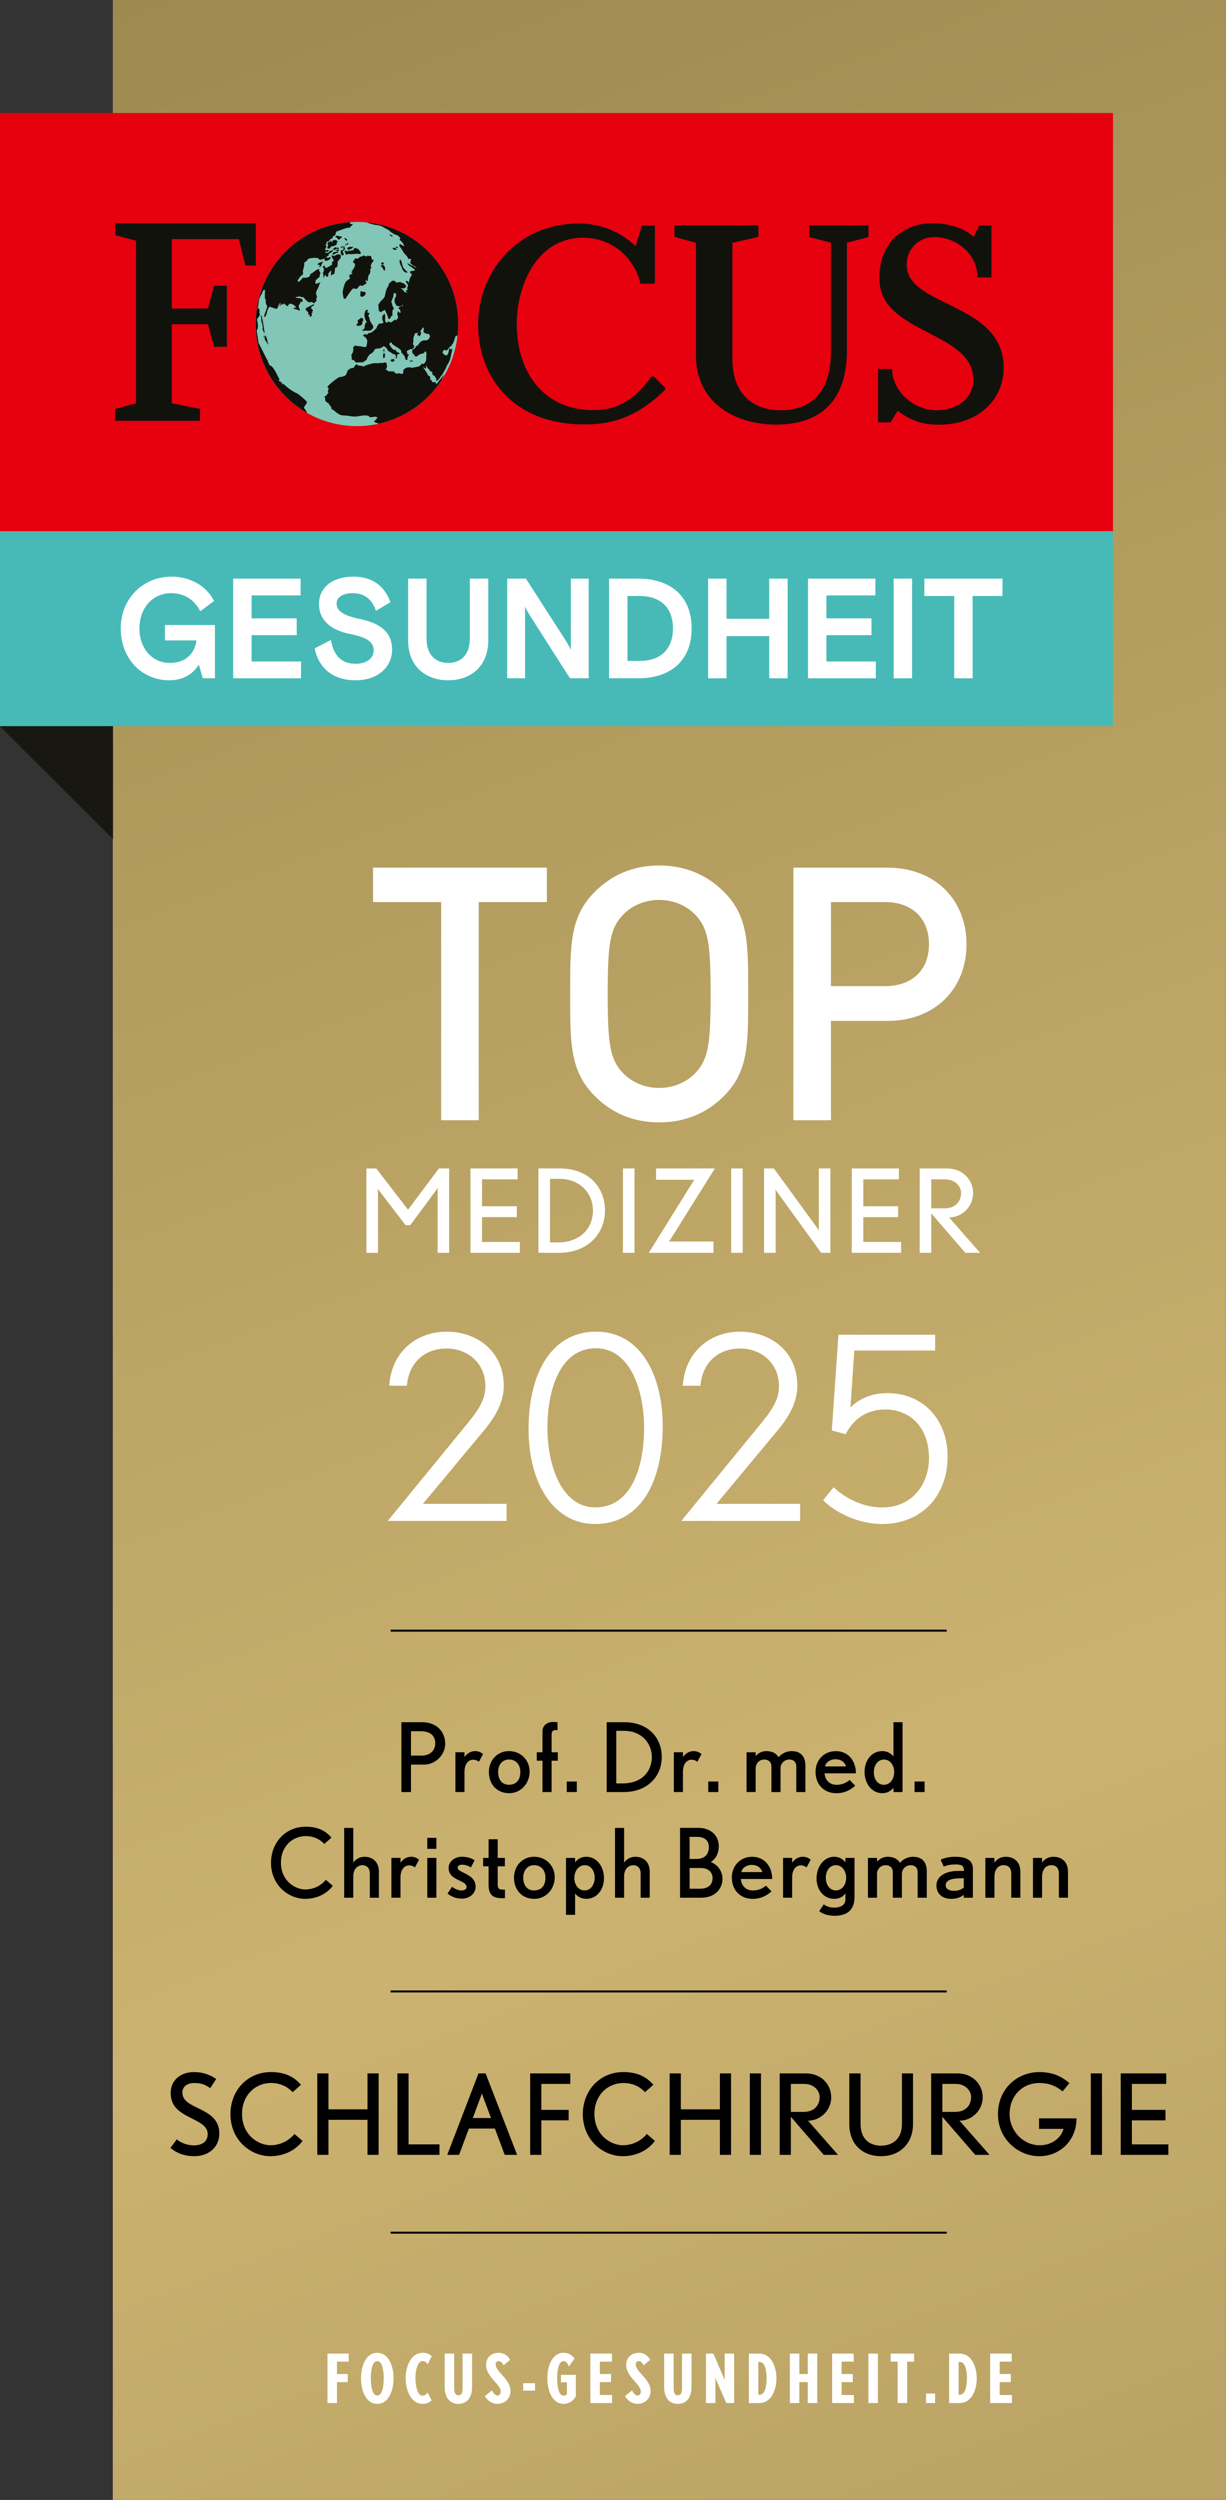 <?xml version="1.0" encoding="UTF-8"?>
<svg id="Ebene_1" xmlns="http://www.w3.org/2000/svg" version="1.1" xmlns:xlink="http://www.w3.org/1999/xlink" viewBox="0 0 615.12 1254.07">
  <rect x="0" y="0" width="615.12" height="1254.07" fill="#333333" stroke="none"/>
  <!-- Generator: Adobe Illustrator 29.3.1, SVG Export Plug-In . SVG Version: 2.1.0 Build 151)  -->
  <defs>
    <style>
      .st0 {
        fill: #81c6b7;
      }

      .st1 {
        stroke: #000;
        stroke-miterlimit: 10;
      }

      .st1, .st2 {
        fill: none;
      }

      .st3 {
        fill: #fff;
      }

      .st4 {
        clip-path: url(#clippath-1);
      }

      .st5 {
        fill: #47bab8;
      }

      .st6 {
        clip-path: url(#clippath-3);
      }

      .st7 {
        fill: #181810;
      }

      .st8 {
        fill: #12120d;
      }

      .st9 {
        fill: url(#Unbenannter_Verlauf);
      }

      .st10 {
        fill: #e7000e;
      }

      .st11 {
        clip-path: url(#clippath-2);
      }

      .st12 {
        clip-path: url(#clippath);
      }
    </style>
    <clipPath id="clippath">
      <rect class="st2" x="56.6" y="-.03" width="558.5" height="1254.1"/>
    </clipPath>
    <linearGradient id="Unbenannter_Verlauf" data-name="Unbenannter Verlauf" x1="0" y1="1814.21" x2="1" y2="1814.21" gradientTransform="translate(-3413112.54 1108952.5) rotate(72) scale(1978.2 -1978.2)" gradientUnits="userSpaceOnUse">
      <stop offset="0" stop-color="#a28c55"/>
      <stop offset="0" stop-color="#9d8a4f"/>
      <stop offset=".52" stop-color="#cbb270"/>
      <stop offset="1" stop-color="#a28c55"/>
      <stop offset="1" stop-color="#9d8a4f"/>
      <stop offset="1" stop-color="#9d8a4f"/>
    </linearGradient>
    <clipPath id="clippath-1">
      <rect class="st2" y="-.03" width="615.1" height="1254.1"/>
    </clipPath>
    <clipPath id="clippath-2">
      <path class="st2" d="M128.27,162.53c0,28.3,22.75,51.24,50.82,51.24s50.82-22.94,50.82-51.24-22.75-51.23-50.82-51.23-50.82,22.94-50.82,51.23"/>
    </clipPath>
    <clipPath id="clippath-3">
      <rect class="st2" y="-.03" width="615.1" height="1254.1"/>
    </clipPath>
  </defs>
  <g class="st12">
    <rect class="st9" x="56.6" y="-.03" width="558.5" height="1254.1"/>
  </g>
  <g class="st4">
    <polyline class="st3" points="240.19 452.51 240.19 561.97 221.35 561.97 221.35 452.51 187.16 452.51 187.16 435.24 274.38 435.24 274.38 452.51"/>
    <path class="st3" d="M363.52,549.51c-8.55,8.72-19.54,13.53-32.79,13.53s-24.07-4.81-32.62-13.53c-12.21-12.46-12.04-26.52-12.04-50.9s-.17-38.45,12.04-50.91c8.55-8.72,19.36-13.53,32.62-13.53s24.25,4.81,32.79,13.53c12.21,12.46,11.86,26.52,11.86,50.91s.35,38.44-11.86,50.9M349.21,459.27c-4.36-4.81-11.16-7.83-18.49-7.83s-14.13,3.02-18.49,7.83c-6.11,6.76-7.33,13.88-7.33,39.34s1.22,32.57,7.33,39.33c4.36,4.81,11.16,7.83,18.49,7.83s14.13-3.02,18.49-7.83c6.11-6.76,7.33-13.88,7.33-39.33s-1.22-32.58-7.33-39.34"/>
    <path class="st3" d="M445.16,512.13h-28.26v49.84h-18.84v-126.73h47.1c24.25,0,39.77,16.38,39.77,38.45s-15.52,38.44-39.77,38.44M444.11,452.51h-27.21v42.18h27.21c13.08,0,21.98-7.65,21.98-21s-8.9-21.18-21.98-21.18"/>
    <polygon class="st7" points="0 364.33 0 364.4 56.69 420.94 56.69 364.25 0 364.33"/>
    <rect class="st5" y="266.46" width="558.42" height="97.79"/>
    <path class="st3" d="M60.58,315.26c0-15.21,11.41-26,25.41-26,9.73,0,17.71,4.86,21.42,12.22l-6.93,5.14c-3.01-5.93-8.26-9.07-14.63-9.07-8.61,0-15.89,6.78-15.89,17.71,0,10.22,6.51,17.29,15.19,17.29s12.53-5.22,13.44-11.29h-15.82v-7.71h25.06v26.71h-6.09l-1.96-6.86c-2.87,4.58-7.63,7.86-14.91,7.86-13.65,0-24.29-10.78-24.29-26"/>
    <polyline class="st3" points="117 290.26 150.82 290.26 150.82 298.69 126.24 298.69 126.24 310.19 148.86 310.19 148.86 318.62 126.24 318.62 126.24 331.83 151.03 331.83 151.03 340.26 117 340.26"/>
    <path class="st3" d="M157.88,325.26l8.12-4.21c1.33,7.43,4.97,11.93,12.39,11.93,5.53,0,9.1-2.72,9.1-6.72,0-4.64-4.2-6.71-12.11-8.28-8.89-1.79-15.33-6.5-15.33-15s7-13.72,17.22-13.72c9.17,0,15.54,4.29,18.62,12.86l-7.28,4.29c-1.89-5.72-5.81-8.86-11.55-8.86-4.34,0-8.19,1.64-8.19,5.21,0,3.86,3.64,6.07,11.83,7.79,10.71,2.28,16.03,6.93,16.03,15.36s-6.86,15.35-18.27,15.35c-12.18,0-18.76-6.85-20.58-16"/>
    <path class="st3" d="M204.78,321.33v-31.07h9.24v30.15c0,7.78,4.2,12.14,10.85,12.14s10.85-4.36,10.85-12.14v-30.15h9.24v31.07c0,12.79-8.61,19.93-20.09,19.93s-20.09-7.14-20.09-19.93"/>
    <path class="st3" d="M254.48,290.26h9.38l20.44,31.79s1.68,2.86,2.1,3.93v-35.72h8.96v50h-9.38l-20.44-32s-1.68-2.85-2.1-3.93v35.93h-8.96"/>
    <path class="st3" d="M305.58,290.26h14.77c15.33,0,26.67,8.22,26.67,25s-11.34,25-26.67,25h-14.77M320.98,331.55c9.94,0,16.66-5.43,16.66-16.29s-6.72-16.28-16.66-16.28h-6.16v32.57h6.16Z"/>
    <polyline class="st3" points="355.28 290.26 364.52 290.26 364.52 310.41 385.94 310.41 385.94 290.26 395.18 290.26 395.18 340.26 385.94 340.26 385.94 319.12 364.52 319.12 364.52 340.26 355.28 340.26"/>
    <polyline class="st3" points="405.4 290.26 439.21 290.26 439.21 298.69 414.64 298.69 414.64 310.19 437.25 310.19 437.25 318.62 414.64 318.62 414.64 331.83 439.42 331.83 439.42 340.26 405.4 340.26"/>
    <rect class="st3" x="448.38" y="290.26" width="9.24" height="50"/>
    <polyline class="st3" points="478.76 298.98 463.78 298.98 463.78 290.26 502.98 290.26 502.98 298.98 488 298.98 488 340.26 478.76 340.26"/>
    <rect class="st10" y="56.69" width="558.42" height="209.76"/>
    <path class="st0" d="M128.25,162.54c0-28.3,22.75-51.23,50.82-51.23s50.82,22.93,50.82,51.23-22.75,51.23-50.82,51.23-50.82-22.93-50.82-51.23"/>
  </g>
  <g class="st11">
    <path class="st8" d="M133.12,171.02c.22-.02.47.24.6.38l.12.51c.37.15.6.73.67,1.1l.1-.45c-.51-1.21-.66-3.42-1.53-4.38-.15.32-.2.84-.03,1.17l-.22-.05c-.1-.34-.22-.78-.45-1.06l-.15.68c.59.24.76,1.51.9,2.1M132.45,166.88l.43.1-.17-.27c.01-.35-.44-3.29-.82-5.42h-.04c-.21-1.2-.39-2.12-.43-2.16.31-.39-.61-.85-.67-1.1.05.5.18,1.04.43,1.47-.14.31-.15,1.19-.03,1.83h.04c.05.24.12.46.22.56.04.43.38,1.08.21,1.49l.28.78-.2.89c.1.12.72,1.68.73,1.83M192.31,179.73l.79-.52.08-1.41-.5-.82-.32.39-.2.9.13,1.46ZM156.09,154.87l.25-1.09h-1.32c-.77.4-1.47.79-1.62.92-.18,1.41,1.04,1.29,1.33,2.2l-.2.9.7-.06c.12.38.17.81.18,1.22.4.03.86-.38,1.07-.69.01-.28,0-.8-.23-1l.58-.57-.12-.5.32-.4c-.12-.39-.55-.8-.94-.93M177.46,125.34l-.53.35-.38-.33-.32.4c-.41.11-.95.08-1.35-.08l-.32.39-.7.07.53-.35c-.41.11-.95.09-1.35-.08-.13.26-.11.69.02.94l.38.33-.1.46.39.31c.42-.06.84-.23,1.23-.41,1.05.54,4.36-.47,5.66.18l.27-.18c.47-1-.74-1.62-1.07-2.37-.73-.18-2.4-1.3-2.37.37M192.88,175.14l-.54.34-.1.44.55.61.09-1.39ZM174.46,125.23c.93.14,2.37-.59,2.84-1.44-.54.14-3.74-.39-2.84,1.44M147.28,154.52l.55.6.7-.05c.54.5,1.32.5,1.98.73,0-.55-.3-1.2-.65-1.6v-.42s-1.59,0-1.59,0c.18.17.32.4.4.6-.33-.16-1.1-.02-1.39.14M157.67,152.88l-.17-.27c-.25.05-1.45.62-2.49,1.16h1.32v-.02c.49-.09,1.05-.45,1.34-.87M199.26,123.71l-.75.29-.22-.05.38.33,1.08.26-.5-.83ZM197.13,181.58l.21-.19h.02l.63-.55-.5-.82-.74.28-.43-.09-.42.84.79.34h.04l.41.19ZM201.3,133.67h.03l.21.47.17.27.11.5.67,1.11.38.32,1.04.48.75-.28-.6-.39-.93-.93-.88-1.15-.12-.4h-.04l-.27-.87-.23-1-.12-.5-.45-1.05-.53.34v.95s.41,1.27.41,1.27l.4.86ZM195.85,117.47l-.32.4.55.6.38.09h0l.04.02.43.1.02-.12h.01l.07-.32-.65-.16-.55-.61ZM197.06,124.37l-.1.44.81.44.86.21.37-.64-.82-.41-1.13-.04ZM206.26,181.39h.13l.87-.22-.6-.38-.48.12-.97.24.98.24h.07ZM191.33,133.67h.04l.53.71.67,1.09.59.38v-.95s.08-.7.08-.7l-.31-.53h-.03l-.3-.53-.86-.21-.75.3.35.44ZM192.47,131.75l-.43-.1-.69.07v.94s1.14.03,1.14.03v-.94ZM173.38,119.41c-.24.03-.57.11-.74.29l.6.39-.06.22c.18.22.53.43.82.43l.15-.67c-.25-.11-.7-.35-.77-.66M183.32,165.81l1.35.09,1.4-.13.59-.57.63-.8-.18-1.22-.88-1.15-.34-.74h-.05l-.26-.56-.35-1.5-.49-.82.73-1.24-1.25-.54.47-1.06-.66-.16-.21-.06-.68,1.02-.3,1.35.13,1.45.4,1.27.54.89h.05l.11.17-.59.57-.52,1.29.02.96-.1.45-1.12.91.39.31,1.18-.18ZM173.84,122.47l-.48.11-.32.39c.5.03,1.56-.21,1.77-.75-.17-.71-.79-.06-.97.25M159.7,131.94c0,.3-.19.66-.42.84l1.3.31-.35.58h.02l-.02.03.12.5c.2-.18.36-.36.5-.53h-.02c.6-.81.71-1.68,1.32-2.56-.79.26-1.65.69-2.46.83M167.72,128.46l-.65-.16c.17-.46-.69-.21-.7.12,0,.08.01.17.03.23h.02c.07.33.29.64.37.98l.38.34c.03.25.11.57.28.77-.3.36-.69.71-1.11.91l.34.56-.15.67c-.49.03-.86.49-1.24.79h.01s-.05.04-.07.06l-.7.07-.38.62-1.3-.31.27-.44h-.02l.1-.18-.65-.14-.51.32h.01l-.27.18c1,.59.94,2.07.27,2.89.08.89.29,1.81.31,2.68.34-.38.53-1.02.57-1.52l.43.1.12.51.81.43c.49-.36.53-1.26.4-1.8.38-.13.93-1,1.22-1.36l.38.33c-.15.67-.4,1.37-.24,2.07.55-.45,1.27-.53,1.81-.98-.09-.95.39-1.92.17-2.79.47-.03.94-.34,1.22-.74h-.03c.07-.11.13-.23.16-.34-.16-.65.24-1.35-.03-1.9.5-.86,1.01-1.27,1.58-1.99.09-.11.04-.46.03-.8h-.02c0-.22,0-.43.06-.58-.7-1.03-2.56-.16-3.28.4M174.15,111.3l-.41-.15c-25.35,2.72-46.55,24.74-46.55,51.24,0,19.09,11.37,36.12,26.71,45.05.03-.1.14-.44.12-.53-.05-.21-.55-.9-.67-1.1l.05-.22c-2-1.32.27-2.23.64-3.87-.76-1.26-4.52-4.03-4.55-4.15-2.09-.9-4.01-2.14-5.76-3.62h-.02c-.53-.45-1.03-.93-1.53-1.42-.18.18-.5.27-.74.29l.15-.67-.38-.32c-.35-.26-.9-.51-1.2-.77-.18-.15-.15-.51.1-.44l.1-.46c-.26-.33-.76-1.34-1.36-2.5h.04c-1.07-2.01-2.47-4.43-3.5-4.32-.23-.28-.43-.69-.45-1.05l-.38-.33c.02-.22,0-.39-.06-.57h0s0-.01,0-.01c-.08-.24-.2-.45-.33-.69-.52-.84-2.34-4.58-3.5-6.86h0c-.48-.94-.84-1.62-.95-1.74l.04.49c-.07-.94-.45-3.31-.71-5.03h-.01c-.12-.79-.21-1.44-.24-1.72.93-1.33.63-3.02.34-4.54h-.03c-.06-.34-.14-.69-.18-1.01.09-.2.78-1.36,1-1.41-.02-.53.52-.77.52-1.3l-.34-.55c.31-.77.03-1.63-.15-2.39-.19.24-.45.12-.7.06.1-.26.19-.57.25-.91h0c.25-1.29.3-2.97.72-4.23.29-.86.69-1.46,1.06-2.08h-.02c.17-.28.32-.57.47-.9.08-.19.1-.46.15-.67l.59-.57c.27-.07.44.43.55.6-.08.38-.14.96-.17,1.56h.02c-.04.95,0,1.98.11,2.57l.22-.12c.08.2.24,2.39.23,2.57.32.28.52.79.61,1.2,0,.02,0,.05-.01.06h0c-.16,1.35-1.2,3.3-1.52,4.77l.33.55c1.3-1.37,1-3.76,2.29-5.12l.48-.12c.8.66,1.91.46,2.71,1.12.4.03.86-.38,1.07-.69.02-.18.05-.35.11-.5.15-.45.4-.84.53-1.27.23-.26.51-.57.83-.72-.34.39-.53,1.02-.6,1.54-.19.09-.36.21-.5.33,0,0,.85-.46,1.02-.47.03-.44.24-.96.52-1.29l-.15.67.38.33c1.44-.93.74-.83,1.78.19l.1-.45.12.5c.23.26.78.63,1.08.26.2-.26-.06-.19-.18-.11.99-1.25.43-.68,1.77-.93.33.17,1.75.81,1.79,1.21.11.04.22.11.32.2h1.6l.02-.75c.4-.34.84-1.14.83-1.69l.87.21.2-.9-.5-.83-3.29-.55c.77-.43,1.77-.5,2.63-.56l.17.28,1.35.09c.92.94,1.57,2.08,2.85,2.57.53-.07,1.08-.09,1.62-.09l.76.66c.56-.41,1.1-.95,1.48-1.53l-.29-.79.42-.84c-.1-.53-.24-1.07-.43-1.58h-.03c-.02-.06-.04-.12-.07-.17.05-1.63,1.63-3.24,1.8-5l.59-.57c-.94-.1-1.64.75-2.63.55-.09-.32-.08-.7-.02-1.06h.01c.05-.28.12-.54.2-.76l1.96-1.66c-.2-.47.14-1.41.4-1.79l-.67-1.1v-.96c-1.6.1-2.83,1.92-4.44,2.49l-.2.9c-.87,1.17-2.39.99-3.65,1.01-.36.5-1.06,1.42-1.73,1.85h-.04c-.17.1-.35.16-.52.18l-.06-.16h0l-.22-.59c.97-.98,1.06-2.01,2.44-2.73l.41-.84-.27-.82c.21-.9.5-1.73.67-2.57h-.02c.13-.61.18-1.23.09-1.91.6-.32,1.17-.78,1.65-1.26l.1-.44c.71-.59,3.8-.98,4.68-.55l.26-.17.6.39-.05.22.82.43c.71-.26,1.45-.5,2.2-.65v.94s.88.21.88.21c.6-.21,1.19-.48,1.77-.76l.36-.62-.11-.5c-.53.17-1.12.3-1.67.31l-.6-.37c.21-.07.46-.17.69-.29h0s0-.01.02-.01c.34-.19.66-.44.86-.73l-.38-.32c.95-.62,1.88-1.18,2.71-1.95-.61-.07-1.31.04-1.88.26l-.63.78c-.45.21-1.6.17-2.05,0l1.02-.47.43.1.8-.51c-.18-.24-.53-.45-.82-.44l-.75.31-.39-.34c.05-.62.5-1.12.63-1.71h-.02c.01-.07.02-.16.03-.25l-.6-.38.59-.57c.12-.26.11-.68-.02-.94l.53-.34.7-.07c.3-.69.96-1.36,1.7-1.49l.1-.44.54-.35-.25-.22h.01l-.14-.11.97-.24.05-.22.53-.35c-.42-.85.39-1.16.35-1.56,2.44-.61,4.3-1.87,6.82-1.92l.1-.45c.31-.13,1.25-.96,1.21-1.36-1.24.13-1.57-.38-1.51-.37l.55-.68-.87-.28M183.69,110.1l-1.26,1.1,1.51.36,2.12.74,2.16.52,1.79.19,1.9.69,1.41.81,2.24,1.24-.05.23,2.18,1.46,1.9.69.45.43h-.01l.86.83-.42.84,1.32,1.26,1.16,1.94-1.09-.26-.76-.66-.7.07v.95s.08.1.08.1h.03l.98,1.32,1.16,1.93,1.61,1.77h.03l.02.03.62,1.32.75-.28.77.65-.48.12.18,1.23-.43-.11-.43-.1,1.92,1.64.38.32.65.16.04.04h.04l1.35,1.57-.68-.75-.38-.32-.43-.1-.39-.33-.14-.07h-.04l-.66-.36-2.66-1.34.17.28.34.55.38.32.76.55h.04l2.18,1.56-.09.46-2.15.43-.32.39,1.1,1.21-1.15,2.09-.31,1.39h-.02l-.18.83-.36-.83-.08-.21-1.13-.03.14.26.56,1.01.41.42.15.72-.47,1.08.24.99-1.02.47.93.92-1.3-.3-.22-.05-.5-.84-1.37-1.03,1.13.04,1.18-.19.46-1.07-1.1-1.21-.65-.15-1.03-.49-1.13-.03-.75.29-.22-.05-.56-.55h-.02l-.35-.35-1.13-.04-.45.39h-.03l-.38.33-.85.74-.25,1.12-.74,1.24-.56,1.51-.25,1.13-.04.22h0l-.3,1.32-.68,1.03-1.16,1.13-.32.39-1,1.42.05.99h.06s-.06.01-.06.01l.03.68.14,1.45.98.71,1.07-.7,1.02-.46.62,1.33.61,1.33.52,1.78.92-.02.2-.9.84-.74.1-.45-.07-.72.08-1.4.32-.4.37-.61-.5-.84-.05-.04h-.06l-.69-2.52.51-1.29.52-1.29.1-1.21h-.02l.04-.39,1.13.03.04.38h.02l.09,1.05-.73,1.24-.08,1.4-.05.22.95,1.89,1.23.37,1.2-.18.78-.46.19.38-.48.11-.7.07-.29.19h.13s-.13.01-.13.01l-.24.14-.53.35.06.73.6.37.05-.22.07.73.28.78-.53.34-.71-.88-.36.61-.15.68.23,1,.24,1-.59.57-.1.45-.53.34-.33-.55-1.36,1.07h-.04l-.77.49-1.15-.49h-.14l-.8.7-.57-.7h-.06l-.11-.15-.02-.93.03-1.18-.13-1.45-.43-.11-.95,1.2.08,1.67.36.99h.05l.19.52-1.02.47-1.13-.04-.95,1.19-.52,1.3-.85.73-.85.75-1.07.69-1.18.19-.35.42h-.01l-.27.34-1.3-.31-.84.74.76.66.44.1,1,1.66-.14,1.62-.32,1.47-.02.08-1.18.2-1.12-.28h-.07l-.32-.08-1.57-.14-1.3-.31-.64.53h-.02l-.45.38.18,1.22-.3,1.33-.78,1.47.23,1-.03,1.18,1.08.26.65.72h.01l.43.47.92-.02.7-.07,1.84-.03.54-.35h.03l.5-.33.85-.74.52-1.29.95-1.18,1.33-.87.9-.97.15-.67,1.02-.47,1.62-.09,1.01-.46.74-.47h.03l.3-.2.32.2h.03l.86.54.5.83.49.83,1.42.81.98.71,1.08.25.45,1.06-.31,1.34.95-1.19-.23-1,1.01-.46.54-.35-1.25-.52-.61-.39.1-.45-.38-.33-.71.07-.98-.7-.72-.89-.11-.18h0l-.55-.9-.11-.5.84-.74.38.32.28.57.82.64,1,.63h.03l.17.11.6.38.99.71.77.65.18,1.23.77.66.88,1.15.11.5.4,1.28.91-.03-.06-.72.25-1.12.64-.79-.86-.21-.12-.49-.23-1.01.8-.51,1.01-.47.92-.02.91-.96.07-.34h0l.07-.32-.72-.88.3-1.34-.07-1.67.62-1.74.07-.35.06-.3.48-.12,1.18-.19-.27.61-.19.43.63.33.57.43.62-1.16.15-.28.05-.22-.5-.83.69-1.01.68-1.03.38.33.07.73-.25,1.12.55.6,1.25.54.92-.03.04.08h.02l.44.73.11.5-.46,1.07-.85.74-.48.12-1.13-.03-.97.24-1.07.68-.99,1.42-1.07.69-.06.09h0l-.66,1.13-.97.25-.24,1.12.23,1,.6.38.67,1.1.91-.02,1.12-.92,1.23-.41.97-.24.9-.96.22.05.17.28.18,1.21-.15.68.02.95-.03,1.18-.31.77h0l-.2.5c-.33.15-.61.48-.85.75l-.87-.21c-1.25,2.3-3.84,1.38-4.6,2.2-1.58-.8-5.31-.24-4.64,2.43l-.58.57-1.74-.42-.74.3c-.62-.04-1.38-.44-1.58-1.1-.87-.2-2.51.02-3.13-.26l-.33-.55-.71.06c.05-.72.63-1.23.67-1.96l-.28-.78.2-.89-.48.11-.6-.37c-.42.06-.84.24-1.23.41-.51-.26-1.92.04-2.53.1-1.3-.55-5.74.84-6.98,1.64l-.43-.1-.17-.27c-.84.03-1.62-.16-2.43-.36l-.33-.55c-.49.17-1.32,1.48-1.58,1.98-1.12-.16-2.34.54-3.05,1.41-.04.58-.43,1.07-.6,1.63h-.05c-.03.12-.05.22-.06.33-.42.75-1.98.87-2.78,1.22l-.43-.1c-.69.12-5.3,3.64-6.05,4.85h0c-.07.12-.1.2-.1.27.25.25.57.54.72.87-.27.34-.48.86-.51,1.3l.34.55c-.16.38-1.03,1.12-1.01,1.42-.26.23-.66.44-1.01.46.02.37.22.78.45,1.05-.56,1.28.81,2.05,1.72,2.54l.12.5c.49.29.6.93,1.1,1.21-.2.24.26.48.06.72l.33.56c1.05.03,2.94,3.02,5.71,3.02,1.82,0,3.35.4,5.13.52,2.76.16,4.72-1.01,7.59-.32l.33.56c.58.24,2.4-.02,3.02-.23l.38.33.48-.12c.72.61-2.13,2.32-1.46,2.48l.43.11.16.27,1.52.36-.32.4.48.1s-.04-.13-.04-.05c12.69-2.82,23.68-9.48,30.93-19.97.15-.34.26-1.44.36-1.57.29-.45.39-1.13.7-1.52.21-.26.18-.55.42-.85.11-.15.13-.24.17-.43l.06-.29.07-.31-.11.14-.2.27-.37.62-.63.79c-.49.53-.82,1.03-1.26,1.58l-.95,1.19c-.28.35-.44.02-.56-.07.88-.99-1.44-.57-1.56-.66-.74-.64.05-.95-1.1-1.21l-.16-.28c.42-.9-.17-1.7-.95-1.88-.15-.24-.31-.48-.43-.72h.05c-.09-.2-.16-.4-.19-.61l-.21-.05c-.37-.61-.79-1.6-1.39-1.98l-.23-1.01c.38.25.55.68.93.94l.27-.17.35-1.57.4,1.28.93.92.5.83.65.16.55.6-.15.66h-.04v.02s.38.32.38.32l-.05.22.65.16.55.6-.05.23.56.6.06.73.02.94.05-.22,1.12-.92.68-1.02.31-.39.9-1.27h.05l.1-.14.78-1.47.73-1.24.57-1.52.32-.39.78-1.48.02-.03h0l.44-1.01.35-1.56.1-.46.35-1.57.35-1.56-.17-.29-.53.35-.43-.1-.23-1-.36,1.56-.35,1.58-.68,1.01-.44-.09-.16-.29-.31.4-.34-.55-.22-.05-.55-.6-.17-.28.06-.43.75-.96.4.03.61.38.79-.52.69-1.02.52-.51h.02l.04-.03.48-.13.42-.84.63-.79.05-.24.57-1.51.15-.67.52-1.29.16.27.05-.22.05-.23.16.28.17.28.47-.49.22-.44v-.27l.33-.55-.08.08c.12-1.45.75-2.85.75-4.32,0-26.72-21.56-50.18-47.21-52.64M168.88,122.83l.04-.21c-.16-.09-.34-.12-.54-.12.31-.06.61-.15.86-.28-.17.04-.35-.18-.38-.33.17-.33.53-.6.84-.74-.39,0-.84-.34-.98-.71-.26-.13-.66-.12-.92.02l-.31.39.1-.45-.48.13c-.23.18-.42.54-.42.84l-.53.34.2-.89-.22-.05c-.53.34-1.08.84-1.77.76.35.71-.3.74.3,1.72-.08.11-.17.24-.25.38h.02c-.12.21-.21.45-.22.68.21.57.85.36,1.3.31.18-.36.4-.71.67-1.01h0,0c.95-.03,1.8-.43,2.68-.78M179.72,163.54l1.46-.36.67-1.02v-.87h-.03v-.03l.63-.8-.72-.89-.65-.15-.58.58-1.06.69.1.64h.03l.08.53-.95,1.19,1.03.49ZM181.38,148.86l.7-.06.8-.52.54-.81.12-.19-.45-1.04-.27.16-.91.02-.38-.32-.69.07.06.72-.1.45v.15s.01,0,.01,0l-.04.99.6.38ZM187.32,130.28c-.19-.1-.52-.03-.7.07l-.4-1.71h-.02l-.06-.28c-.51.27-1.27-.06-1.79-.19l-.05.23-.37.24-.14.08s-.1-.05-.14-.08h-.04c-1.22-.76-1.36-.3-2.18.01-.27.1-.61.19-1.08.2l-.1.44c-1.02.9-1.44.07-2.15.44l-.32.4.17.27-.75.29.17.28-.36.61.43.12c.09.24.34.46.55.6.21.42.15.88-.03,1.37h.02c-.46,1.18-1.67,2.41-1.66,3.18l.65.14-.63.59-.86.14-.31,1.2.6.38c-.74,1.22-1.42,1.01-2.12,1.9h-.03c-.47.6-.96,1.71-1.48,4.07-.25,1.1-.25,1.7-.16,2.22h.03c.09.58.29,1.07.33,2.04l.6.38.48-.11c.14-.31.8-1.31,1.53-2.33h0c.88-1.23,1.84-2.53,2.09-2.68.62-.16,1.18.04,1.78.18.64-.21,1.11-1.42,2.02-1.88l.37.33c.8.1,2.14-1.01,2.84-1.45-.27-.1-.46-.43-.57-.75-.04-.11-.06-.23-.08-.32l.37-.63.12.5.38.33.37-.62c-.18-.84.15-1.71.33-2.52l.59-.57.35-1.56-.29-.78.8-.52c-.22-.27-.33-.57-.35-.86h-.03c-.07-1.02.81-2.14,1.42-2.89l-.11-.5ZM172.86,124.01l.26-.18-.29-.07c-.09-.02-.17-.07-.24-.15h-.02s-.06-.09-.07-.14c-.08.05-.17.11-.26.16l-.05-.02h-.06l-.17-.27-.44.29h0l-.07.04-.27.17-.32.4.65.16h0s-.08-.02-.11-.03c.2-.34.52-.54.84-.74l.12.03.22.05-.27.17-.1.45-.7.07c.34.11.74.13,1.09.07.06-.03.1-.06.16-.08l.09-.38ZM172.33,127.9c.14-.28.11-.69-.01-.95l-.38-.34.2-.89.76-.29.25-1.12c-.11.01-.24.04-.36.08v.06c-.06.01-.11,0-.16.02-.08.04-.17.08-.23.13,0,.3-.2.66-.42.85l-.7.07c-.87.7-.11,1.95.32,2.67l.74-.29ZM169.17,124.7l.38.32.53-.35-.33-.56c-.32.09-.86.36-1.18.2l.32-.39-.97.23c-.14.4-.71.63-1.07.7.27.22.68.46,1.03.48.44-.13.92-.34,1.29-.63M169.27,125.27l-.48.13-.75.28.22.06.48-.12.38.33.38.32.32-.39.32-.39-.39-.33-.48.11ZM169.11,118.21l-.75.3v.05h-.02l-.09.39c.64-.01,1.23.81,1.54,1.31l.48-.12c.27-.42.71-.65,1.11-.91l.1-.45c.02-.1-.04-.17-.13-.22h-.2c-.06.02-.09.07-.1.12l-.45-.12h0l-1.49-.35ZM167.12,126.82l.53-.35.7-.07.26-.18.43.11.22.05.6.39-.27.16-.92.02-1.07.69-.7.07-.16-.27.37-.62Z"/>
  </g>
  <g class="st6">
    <polyline class="st8" points="68.26 203.1 68.26 120.75 57.86 118.01 57.86 111.97 128.34 111.97 128.34 133.21 123.15 133.21 119.87 119.96 86.19 119.96 86.19 154.77 104.37 154.75 107.37 143.34 113.85 143.34 113.85 173.94 107.37 173.94 104.37 162.65 86.19 162.65 86.19 202.3 100.35 205.12 100.35 211.09 57.86 211.09 57.86 205.14 68.26 202.3"/>
    <path class="st8" d="M328.59,142.32h-7.24c-2.87-12.59-13.89-23.05-28.8-23.05-22.97,0-33.28,23.48-33.28,43.39,0,23.05,12.6,42.67,37.66,43.08,11.96.21,21.52-4.75,29.89-16.88h1.23l5.6,5.6v1.14c-15.85,15.6-29.66,17.32-40.6,17.32-35.82,0-53.18-24.06-53.18-50.12s19.45-50.7,50.5-50.7c10.52,0,20.47,3.77,28.54,11.36l3.14-10.26h6.56"/>
    <path class="st8" d="M338.41,113.07h42.12v5.75l-13.05,2.98v58.89c.3,17.6,10.82,24.77,23.24,25.1,11.18.32,26.09-4.27,26.18-29.03v-55.01l-10.83-2.81v-5.87h29.69v5.87l-10.83,2.81v54.16c0,22.16-10.48,37.08-35.56,37.08-20.04,0-40.2-10.45-40.2-34.87v-56.32l-10.74-2.95"/>
    <path class="st8" d="M447.59,185.1c0,9.99,9.48,20.7,22.76,20.7,7.51,0,17.28-4.22,17.94-14.18,1.67-25.29-45.98-23.67-47.02-50.71-.78-20.26,13.07-28.94,26.6-28.94,8.02,0,16.15,2.46,20.67,6.95l2.75-5.79h6.17v26.07h-7.04c0-12.31-11.14-20.14-21.16-20.28-9.39,0-13.93,6.7-14.32,13.06-1.32,21.66,45.75,19.27,48.52,49.66,1.55,17.03-11.04,31.35-32.19,31.4-7.27.02-13.28-1.3-20.92-6.95l-3.51,5.8-6.29-.02v-26.77"/>
    <path class="st3" d="M225.36,628.47v-42.32h-5.16l-15.48,20.69-15.94-20.69h-4.93v42.32h5.8v-30.67c0-.75-.11-1.56-.11-1.56,0,0,.35.63.58.92l13.39,17.45h2.32l13.28-17.91c.23-.29.58-.99.58-.99,0,0-.12.87-.12,1.63v31.13h5.8"/>
    <polyline class="st3" points="260.8 628.47 260.8 623.02 241.85 623.02 241.85 610.56 259.3 610.56 259.3 605.11 241.85 605.11 241.85 591.6 259.7 591.6 259.7 586.15 236.05 586.15 236.05 628.47 260.8 628.47"/>
    <path class="st3" d="M297.51,607.25c0,7.89-5.28,16-17.8,16h-3.77v-31.88h4.87c10.15,0,16.7,7.24,16.7,15.88M303.54,607.19c0-11.53-8.17-21.04-22.61-21.04h-10.78v42.32h10.26c14.49,0,23.13-9.51,23.13-21.28Z"/>
    <polyline class="st3" points="318.35 628.47 318.35 586.15 312.55 586.15 312.55 628.47 318.35 628.47"/>
    <path class="st3" d="M358.67,586.15h-29.51v5.68h18.09c.58,0,1.22-.06,1.22-.06,0,0-.46.58-.81,1.1l-22.15,35.6h32.47v-5.68h-21.22c-.52,0-1.22.06-1.22.06,0,0,.41-.41.7-.87l22.43-35.83"/>
    <polyline class="st3" points="372.64 628.47 372.64 586.15 366.85 586.15 366.85 628.47 372.64 628.47"/>
    <path class="st3" d="M416.63,628.47v-42.32h-5.8v29.91c0,.53.12,1.39.12,1.39,0,0-.4-.75-.75-1.21l-21.91-30.09h-4.93v42.32h5.8v-30.44c0-.46-.11-1.39-.11-1.39,0,0,.52.81.75,1.16l22.2,30.67h4.64"/>
    <polyline class="st3" points="452.1 628.47 452.1 623.02 433.15 623.02 433.15 610.56 450.6 610.56 450.6 605.11 433.15 605.11 433.15 591.6 451 591.6 451 586.15 427.35 586.15 427.35 628.47 452.1 628.47"/>
    <path class="st3" d="M482.2,598.38c0,4.52-3.01,7.77-8.23,7.77h-6.73v-14.55h6.84c5.51,0,8.12,3.88,8.12,6.78M491.77,628.47l-15.6-17.74c6.32,0,12.06-5.33,12.06-12.12s-5.22-12.46-13.1-12.46h-13.68v42.32h5.8v-19.77l17.1,19.77h7.42Z"/>
    <path class="st3" d="M254.15,762.97v-8.57h-41.97l30.46-36.6c6.27-7.42,10.11-14.72,10.11-22.65,0-17.27-13.44-27.13-28.66-27.13s-27.77,10.24-28.79,27.13h8.83c.9-10.62,7.93-18.68,20.09-18.68,9.6,0,19.32,6.65,19.32,18.94,0,5.5-2.3,10.49-8.19,17.66l-40.82,49.9h59.63"/>
    <path class="st3" d="M323.16,716.26c0,20.35-6.65,39.93-24.57,39.93-16.63,0-23.93-20.73-23.93-39.8,0-20.6,7.04-40.05,24.31-40.05s24.18,21.11,24.18,39.92M332.5,715.5c0-24.83-10.49-47.48-33.4-47.48s-33.91,21.63-33.91,48.88,12.67,47.61,33.27,47.61c23.29,0,34.04-21.63,34.04-49.01Z"/>
    <path class="st3" d="M401.45,762.97v-8.57h-41.97l30.45-36.6c6.27-7.42,10.11-14.72,10.11-22.65,0-17.27-13.44-27.13-28.66-27.13s-27.77,10.24-28.79,27.13h8.83c.9-10.62,7.93-18.68,20.09-18.68,9.6,0,19.32,6.65,19.32,18.94,0,5.5-2.3,10.49-8.19,17.66l-40.82,49.9h59.63"/>
    <path class="st3" d="M475.45,730.72c0-18.68-12.41-31.86-30.07-31.86-8.7,0-14.46,3.07-18.68,7.17l1.92-28.54h40.56v-7.93h-48.5l-3.33,47.98,6.91,1.92c3.97-7.67,10.75-12.41,19.83-12.41,12.79,0,22.01,9.21,22.01,24.44,0,12.8-8.19,24.7-23.42,24.7-9.85,0-18.56-4.61-24.44-10.11l-5.25,6.53c6.4,6.39,17.91,11.9,29.56,11.9,19.96,0,32.89-14.21,32.89-33.79"/>
    <path class="st1" d="M196,818h279H196Z"/>
    <path d="M218.38,874.45c0,3.98-2.88,6.24-6.91,6.24h-5.28v-12.24h4.99c4.46,0,7.2,2.16,7.2,6M223.37,874.74c0-6.09-4.37-10.8-11.47-10.8h-10.51v35.03h4.8v-13.77h6.62c5.66,0,10.56-4.89,10.56-10.46Z"/>
    <path d="M242.35,879.92c-1.25-1.01-2.35-1.49-3.93-1.49-2.11,0-3.93,1.01-5.37,2.97v-2.4h-4.56v19.96h4.56v-10.12c0-3.84,1.82-6.09,4.37-6.09.86,0,1.82.24,2.88,1.01l2.06-3.84"/>
    <path d="M261.06,888.94c0,3.6-1.68,6.38-5.76,6.38-3.36,0-5.37-2.49-5.37-6.48,0-3.41,2.01-6.19,5.42-6.19s5.71,2.4,5.71,6.28M265.72,888.65c0-5.42-4.13-10.22-10.36-10.22s-10.07,5.04-10.07,10.41c0,6.53,4.27,10.7,10.17,10.7s10.27-4.85,10.27-10.89Z"/>
    <path d="M279.87,883.23v-4.22h-3.12v-8.92c0-1.54.67-2.06,1.63-2.21.58-.1,1.34.1,1.34.1v-3.98c-.91-.19-1.49-.19-2.4-.19-2.49,0-5.13,1.54-5.13,4.61v10.6h-2.88v4.22h2.88v15.74h4.56v-15.74h3.12"/>
    <polyline points="289.4 898.97 289.4 893.69 284.36 893.69 284.36 898.97 289.4 898.97"/>
    <path d="M327.05,881.41c0,6.53-4.37,13.24-14.73,13.24h-3.12v-26.39h4.03c8.4,0,13.82,6,13.82,13.14M332.03,881.36c0-9.55-6.77-17.42-18.71-17.42h-8.92v35.03h8.49c12,0,19.14-7.87,19.14-17.61Z"/>
    <path d="M351.95,879.92c-1.25-1.01-2.35-1.49-3.93-1.49-2.11,0-3.93,1.01-5.37,2.97v-2.4h-4.56v19.96h4.56v-10.12c0-3.84,1.82-6.09,4.37-6.09.86,0,1.82.24,2.88,1.01l2.06-3.84"/>
    <polyline points="360.4 898.97 360.4 893.69 355.36 893.69 355.36 898.97 360.4 898.97"/>
    <path d="M404.09,898.97v-13.19c0-4.03-1.73-7.34-6.96-7.34-2.06,0-4.89.96-6.43,3.07-1.3-1.97-3.12-3.07-6.29-3.07-2.11,0-4.12,1.06-5.28,2.49v-1.92h-4.56v19.96h4.56v-11.85c0-2.54,1.87-4.46,4.32-4.46,2.01,0,3.6,1.1,3.6,3.55v12.76h4.56v-11.9c0-2.5,1.97-4.41,4.41-4.41,2.02,0,3.5,1.1,3.5,3.55v12.76h4.56"/>
    <path d="M424.48,886.11h-10.55c.53-2.21,2.69-3.6,5.28-3.6s4.56,1.29,5.28,3.6M429.43,889.57c0-6.48-4.03-11.13-10.03-11.13s-10.22,4.51-10.22,10.36c0,6.72,4.56,10.75,10.41,10.75,4.22,0,7-1.58,9.5-3.74l-2.78-2.88c-1.82,1.39-3.55,2.4-6.67,2.4-3.5,0-5.76-2.54-5.9-5.76h15.69Z"/>
    <path d="M448.65,888.9c0,3.36-1.97,6.43-5.18,6.43s-5.04-2.93-5.04-6.28,1.82-6.38,5.09-6.38,5.13,3.07,5.13,6.24M452.83,898.97v-35.03h-4.56v17.18c-1.49-1.82-3.31-2.69-5.66-2.69-5.18,0-8.83,4.51-8.83,10.41s3.65,10.7,8.83,10.7c2.73,0,4.65-1.34,5.66-2.78v2.21h4.56Z"/>
    <polyline points="463.9 898.97 463.9 893.69 458.86 893.69 458.86 898.97 463.9 898.97"/>
    <path d="M166.95,945.97l-3.45-2.98c-2.97,3.5-6.91,4.85-10.27,4.85-5.37,0-12.28-4.46-12.28-13.48,0-8.01,5.66-13.29,12.48-13.29,3.84,0,6.91,1.44,9.31,3.93l3.55-3.17c-2.83-3.31-6.62-5.47-12.95-5.47-10.08,0-17.37,7.96-17.37,18.09,0,11.13,8.64,18.09,17.18,18.09,6.14,0,11.13-2.83,13.82-6.57"/>
    <path d="M190.1,951.97v-13c0-5.04-3.17-7.53-7.29-7.53-2.5,0-4.56,1.39-5.57,2.97v-17.46h-4.56v35.03h4.56v-10.7c0-3.69,2.16-5.61,4.65-5.61,1.92,0,3.65,1.25,3.65,4.17v12.14h4.56"/>
    <path d="M210.24,932.92c-1.25-1.01-2.35-1.49-3.93-1.49-2.11,0-3.93,1.01-5.37,2.97v-2.4h-4.56v19.96h4.56v-10.12c0-3.84,1.82-6.09,4.37-6.09.86,0,1.82.24,2.88,1.01l2.06-3.84"/>
    <path d="M218.94,951.97v-19.96h-4.56v19.96h4.56M218.94,927.45v-5.52h-4.56v5.52h4.56Z"/>
    <path d="M238.64,946.4c0-3.89-3.22-5.56-5.81-6.86-1.77-.86-3.21-1.54-3.21-2.59,0-1.25,1.2-1.54,2.26-1.54,1.15,0,2.93.38,4.37,1.39l1.87-3.6c-2.11-1.44-4.51-1.78-6.43-1.78-3.65,0-6.62,2.49-6.62,5.61,0,4.03,3.45,5.37,6.05,6.62,1.73.86,2.97,1.58,2.97,2.97,0,1.2-1.3,1.73-2.59,1.73-1.1,0-3.02-.53-4.7-1.87l-2.26,3.41c2.02,1.63,4.41,2.54,7.2,2.54,4.03,0,6.91-2.69,6.91-6.05"/>
    <path d="M253.34,952.21v-4.32s-.57.05-.81.05c-2.06,0-2.83-.48-2.83-2.59v-9.12h3.6v-4.22h-3.6v-9.36h-4.56v9.36h-2.74v4.22h2.74v9.26c0,5.85,2.88,6.76,7.44,6.76.19,0,.77-.05.77-.05"/>
    <path d="M273.66,941.94c0,3.6-1.68,6.38-5.76,6.38-3.36,0-5.37-2.49-5.37-6.48,0-3.41,2.01-6.19,5.42-6.19s5.71,2.4,5.71,6.28M278.32,941.65c0-5.42-4.13-10.22-10.36-10.22s-10.08,5.04-10.08,10.41c0,6.53,4.27,10.7,10.17,10.7s10.27-4.85,10.27-10.89Z"/>
    <path d="M298.37,941.94c0,3.31-1.82,6.38-5.08,6.38s-5.13-3.07-5.13-6.24c0-3.36,2.02-6.43,5.18-6.43s5.04,2.93,5.04,6.28M303.03,942.13c0-5.8-3.65-10.7-8.83-10.7-2.73,0-4.65,1.39-5.66,2.83v-2.25h-4.56v28.55h4.56v-10.75c1.25,1.73,3.31,2.73,5.66,2.73,5.18,0,8.83-4.51,8.83-10.41Z"/>
    <path d="M325.99,951.97v-13c0-5.04-3.17-7.53-7.29-7.53-2.49,0-4.56,1.39-5.57,2.97v-17.46h-4.56v35.03h4.56v-10.7c0-3.69,2.16-5.61,4.65-5.61,1.92,0,3.65,1.25,3.65,4.17v12.14h4.56"/>
    <path d="M357.51,942.09c0,3.26-2.01,5.38-6.33,5.38h-5.18v-10.41h5.66c3.55,0,5.85,2.02,5.85,5.04M355.64,926.45c0,2.93-1.2,6.09-6.43,6.09h-3.21v-11.09h3.64c3.93,0,6,1.87,6,4.99ZM362.5,942.47c0-4.32-3.17-7.53-5.9-8.35,2.26-1.44,4.03-4.03,4.03-8.06,0-5.47-4.22-9.12-10.17-9.12h-9.26v35.03h10.51c7.72,0,10.8-5.13,10.8-9.5Z"/>
    <path d="M382.48,939.11h-10.55c.53-2.21,2.69-3.6,5.28-3.6s4.56,1.29,5.28,3.6M387.43,942.57c0-6.48-4.03-11.13-10.03-11.13s-10.22,4.51-10.22,10.36c0,6.72,4.56,10.75,10.41,10.75,4.22,0,7-1.58,9.5-3.74l-2.78-2.88c-1.82,1.39-3.55,2.4-6.67,2.4-3.5,0-5.76-2.54-5.9-5.76h15.69Z"/>
    <path d="M406.74,932.92c-1.25-1.01-2.35-1.49-3.93-1.49-2.11,0-3.93,1.01-5.37,2.97v-2.4h-4.56v19.96h4.56v-10.12c0-3.84,1.82-6.09,4.37-6.09.86,0,1.82.24,2.88,1.01l2.06-3.84"/>
    <path d="M424.55,941.99c0,3.36-2.01,6.33-5.18,6.33s-5.04-2.97-5.04-6.33,1.82-6.33,5.09-6.33,5.13,3.17,5.13,6.33M428.73,951.78v-19.77h-4.56v2.25c-1.01-1.44-2.93-2.83-5.66-2.83-5.18,0-8.83,5.04-8.83,10.84s3.65,10.27,8.83,10.27c2.35,0,4.32-.86,5.66-2.73v3.12c0,2.78-2.64,4.03-5.52,4.03-1.44,0-3.12-.15-5.37-1.63l-2.25,3.36c2.06,1.73,4.94,2.35,7.82,2.35,5.33,0,9.88-2.26,9.88-9.26Z"/>
    <path d="M464.99,951.97v-13.19c0-4.03-1.73-7.34-6.96-7.34-2.06,0-4.89.96-6.43,3.07-1.3-1.97-3.12-3.07-6.29-3.07-2.11,0-4.12,1.06-5.28,2.49v-1.92h-4.56v19.96h4.56v-11.85c0-2.54,1.87-4.46,4.32-4.46,2.02,0,3.6,1.1,3.6,3.55v12.76h4.56v-11.9c0-2.5,1.97-4.41,4.41-4.41,2.02,0,3.5,1.1,3.5,3.55v12.76h4.56"/>
    <path d="M483.56,946.93c-1.82,1.25-2.97,1.58-4.99,1.58s-4.08-.77-4.08-2.69c0-2.54,2.59-3.6,7.77-3.6h1.29v4.7M488.12,951.97v-14.59c0-4.32-3.41-5.95-8.97-5.95-2.21,0-5.33.43-7.2,1.54l1.58,3.41c1.73-.77,3.65-1.1,6.14-1.1,2.97,0,3.98.86,3.98,3.26h-2.98c-6.14,0-10.84,2.59-10.84,7.29,0,3.69,2.45,6.72,7.48,6.72,2.4,0,4.42-.62,6.24-2.01v1.44h4.56Z"/>
    <path d="M511.94,951.97v-13c0-4.94-3.07-7.53-7.34-7.53-2.3,0-4.41,1.06-5.66,2.97v-2.4h-4.56v19.96h4.56v-10.75c0-2.45,1.25-5.57,4.65-5.57,2.59,0,3.79,1.73,3.79,4.17v12.14h4.56"/>
    <path d="M535.84,951.97v-13c0-4.94-3.07-7.53-7.34-7.53-2.3,0-4.41,1.06-5.66,2.97v-2.4h-4.56v19.96h4.56v-10.75c0-2.45,1.25-5.57,4.65-5.57,2.59,0,3.79,1.73,3.79,4.17v12.14h4.56"/>
    <path class="st1" d="M196,999h279H196Z"/>
    <path d="M110.04,1070.17c0-6.83-4.93-9.8-9.57-12.09-5.04-2.52-8.96-4.03-8.96-8.45,0-3.08,2.69-4.7,5.88-4.7,3.41,0,5.54.73,8.06,2.57l3.02-4.59c-3.19-2.24-6.94-3.47-11.03-3.47-7.33,0-11.81,4.48-11.81,10.52,0,7.78,5.93,10.36,11.75,13.32,3.64,1.85,6.83,3.75,6.83,7.22,0,3.86-2.86,5.71-7,5.71-2.8,0-6.32-1.06-8.51-3.02l-3.19,4.31c3.75,3.08,7.84,4.14,11.98,4.14,6.83,0,12.54-4.14,12.54-11.47"/>
    <path d="M151.78,1073.97l-4.03-3.47c-3.47,4.09-8.06,5.65-11.98,5.65-6.27,0-14.33-5.21-14.33-15.73,0-9.35,6.6-15.5,14.55-15.5,4.48,0,8.06,1.68,10.86,4.59l4.14-3.69c-3.3-3.86-7.72-6.38-15.11-6.38-11.76,0-20.26,9.29-20.26,21.1,0,12.99,10.08,21.1,20.04,21.1,7.16,0,12.99-3.3,16.12-7.67"/>
    <polyline points="189.98 1080.97 189.98 1040.11 184.39 1040.11 184.39 1058.13 164.79 1058.13 164.79 1040.11 159.2 1040.11 159.2 1080.97 164.79 1080.97 164.79 1063.39 184.39 1063.39 184.39 1080.97 189.98 1080.97"/>
    <polyline points="220.5 1080.97 220.5 1075.71 204.99 1075.71 204.99 1040.11 199.4 1040.11 199.4 1080.97 220.5 1080.97"/>
    <path d="M246.34,1062.5h-9.12l4.26-11.47c.17-.39.28-1.06.28-1.06,0,0,.17.67.34,1.12l4.25,11.42M259.44,1080.97l-15.79-40.86h-3.58l-15.67,40.86h5.93l4.93-13.21h13.04l4.93,13.21h6.21Z"/>
    <polyline points="286.15 1045.37 286.15 1040.11 266 1040.11 266 1080.97 271.6 1080.97 271.6 1063.67 285.31 1063.67 285.31 1058.41 271.6 1058.41 271.6 1045.37 286.15 1045.37"/>
    <path d="M328.58,1073.97l-4.03-3.47c-3.47,4.09-8.06,5.65-11.98,5.65-6.27,0-14.33-5.21-14.33-15.73,0-9.35,6.6-15.5,14.55-15.5,4.48,0,8.06,1.68,10.86,4.59l4.14-3.69c-3.3-3.86-7.73-6.38-15.11-6.38-11.76,0-20.26,9.29-20.26,21.1,0,12.99,10.08,21.1,20.04,21.1,7.17,0,12.99-3.3,16.12-7.67"/>
    <polyline points="366.78 1080.97 366.78 1040.11 361.19 1040.11 361.19 1058.13 341.6 1058.13 341.6 1040.11 336 1040.11 336 1080.97 341.6 1080.97 341.6 1063.39 361.19 1063.39 361.19 1080.97 366.78 1080.97"/>
    <polyline points="381.8 1080.97 381.8 1040.11 376.2 1040.11 376.2 1080.97 381.8 1080.97"/>
    <path d="M411.24,1051.92c0,4.37-2.91,7.5-7.95,7.5h-6.49v-14.05h6.61c5.32,0,7.84,3.75,7.84,6.55M420.47,1080.97l-15.06-17.13c6.1,0,11.64-5.15,11.64-11.7s-5.04-12.03-12.65-12.03h-13.21v40.86h5.6v-19.09l16.51,19.09h7.16Z"/>
    <path d="M458.08,1065.52v-25.41h-5.54v25.41c0,7.84-5.15,10.86-10.47,10.86s-10.3-2.97-10.3-10.86v-25.41h-5.65v25.41c0,10.08,6.55,16.12,15.95,16.12s16.01-6.38,16.01-16.12"/>
    <path d="M487.24,1051.92c0,4.37-2.91,7.5-7.95,7.5h-6.49v-14.05h6.61c5.32,0,7.84,3.75,7.84,6.55M496.47,1080.97l-15.06-17.13c6.1,0,11.64-5.15,11.64-11.7s-5.04-12.03-12.65-12.03h-13.21v40.86h5.6v-19.09l16.51,19.09h7.16Z"/>
    <path d="M540.13,1062.67h-18.81v5.26h12.31c-1.46,4.92-6.16,8.23-12.03,8.23-8.28,0-15.06-7.28-15.06-15.56,0-9.46,6.6-15.67,14.83-15.67,4.76,0,8.23,1.29,11.76,4.2l3.41-4.14c-3.92-3.42-8.45-5.54-15.06-5.54-11.25,0-20.77,8.45-20.77,21.1s10.36,21.1,20.71,21.1,18.7-7.89,18.7-18.98"/>
    <polyline points="552.9 1080.97 552.9 1040.11 547.3 1040.11 547.3 1080.97 552.9 1080.97"/>
    <polyline points="586.2 1080.97 586.2 1075.71 567.9 1075.71 567.9 1063.67 584.75 1063.67 584.75 1058.41 567.9 1058.41 567.9 1045.37 585.14 1045.37 585.14 1040.11 562.3 1040.11 562.3 1080.97 586.2 1080.97"/>
    <path class="st1" d="M196,1120h279H196Z"/>
    <polyline class="st3" points="174.94 1184.7 174.94 1180.66 164.3 1180.66 164.3 1205.47 169.06 1205.47 169.06 1194.97 174.49 1194.97 174.49 1190.92 169.06 1190.92 169.06 1184.7 174.94 1184.7"/>
    <path class="st3" d="M192.54,1193.07c0,3.64-.65,8.63-3.26,8.63s-3.23-5-3.23-8.63.61-8.63,3.23-8.63,3.26,5,3.26,8.63M197.47,1193.07c0-5.91-2.35-12.81-8.19-12.81s-8.16,6.9-8.16,12.81,2.31,12.81,8.16,12.81,8.19-6.9,8.19-12.81Z"/>
    <path class="st3" d="M216.61,1181.92c-1.16-1.09-2.48-1.66-4.59-1.66-5.85,0-8.5,6.9-8.5,12.81s2.65,12.81,8.5,12.81c1.9,0,3.57-.71,4.52-1.8l-2.01-3.91c-.51.95-1.53,1.6-2.52,1.6-2.62,0-3.57-5.06-3.57-8.7s.95-8.63,3.57-8.63c1.26,0,1.97.51,2.55,1.67l2.04-4.18"/>
    <path class="st3" d="M236.86,1197.52v-16.86h-4.76v16.86c0,2.92-.58,4.08-2.11,4.08s-2.11-1.15-2.11-4.08v-16.86h-4.76v16.86c0,4.73,2.18,8.36,6.86,8.36s6.87-3.64,6.87-8.36"/>
    <path class="st3" d="M256.13,1199.39c0-3.23-2.21-5.74-4.21-7.99-1.67-1.87-3.23-3.53-3.23-5.23,0-1.02.41-1.73,1.6-1.73,1.02,0,1.7.89,2.38,2.07l3.26-2.72c-1.16-1.97-2.89-3.53-5.64-3.53-4.25,0-6.42,2.89-6.42,6.08,0,2.65,1.49,4.89,3.13,6.9,2.01,2.41,4.21,4.45,4.21,6.32,0,1.43-.61,2.14-1.66,2.14-.85,0-1.97-.88-2.72-2.58l-3.53,2.85c1.26,2.24,3.5,3.91,6.18,3.91,3.81,0,6.66-2.62,6.66-6.49"/>
    <polyline class="st3" points="268.44 1199.25 268.44 1195.51 262.49 1195.51 262.49 1199.25 268.44 1199.25"/>
    <path class="st3" d="M288.93,1202.17v-10.84h-7.48v3.74h2.99v5.98c-.41.51-1.02.71-1.66.71-2.62,0-3.23-5.06-3.23-8.7s.61-8.63,3.23-8.63c1.26,0,2.17,1.33,2.61,2.72l2.86-3.98c-1.29-1.77-3.09-2.92-5.47-2.92-5.85,0-8.16,6.9-8.16,12.81s2.31,12.81,8.16,12.81c2.72,0,4.83-1.5,6.15-3.71"/>
    <polyline class="st3" points="307.11 1205.47 307.11 1201.43 300.96 1201.43 300.96 1194.97 306.56 1194.97 306.56 1190.92 300.96 1190.92 300.96 1184.7 307.01 1184.7 307.01 1180.66 296.2 1180.66 296.2 1205.47 307.11 1205.47"/>
    <path class="st3" d="M326.43,1199.39c0-3.23-2.21-5.74-4.21-7.99-1.67-1.87-3.23-3.53-3.23-5.23,0-1.02.41-1.73,1.6-1.73,1.02,0,1.7.89,2.38,2.07l3.26-2.72c-1.16-1.97-2.89-3.53-5.64-3.53-4.25,0-6.42,2.89-6.42,6.08,0,2.65,1.49,4.89,3.13,6.9,2.01,2.41,4.21,4.45,4.21,6.32,0,1.43-.61,2.14-1.66,2.14-.85,0-1.97-.88-2.72-2.58l-3.53,2.85c1.26,2.24,3.5,3.91,6.18,3.91,3.81,0,6.66-2.62,6.66-6.49"/>
    <path class="st3" d="M346.96,1197.52v-16.86h-4.76v16.86c0,2.92-.58,4.08-2.11,4.08s-2.11-1.15-2.11-4.08v-16.86h-4.76v16.86c0,4.73,2.17,8.36,6.86,8.36s6.87-3.64,6.87-8.36"/>
    <path class="st3" d="M368.34,1205.47v-24.81h-4.76v12.2c0,.48.1,1.36.1,1.36,0,0-.34-.92-.48-1.26l-5.27-12.3h-3.74v24.81h4.76v-11.32c0-.65-.07-1.43-.07-1.43,0,0,.34.85.54,1.36l4.99,11.38h3.91"/>
    <path class="st3" d="M384.64,1193.07c0,3.64-.71,8.22-3.6,8.22h-.58v-16.45h.58c2.89,0,3.6,4.59,3.6,8.23M389.57,1193.07c0-5.91-2.69-12.4-8.53-12.4h-5.33v24.81h5.33c5.85,0,8.53-6.49,8.53-12.4Z"/>
    <polyline class="st3" points="410.03 1205.47 410.03 1180.66 405.27 1180.66 405.27 1190.92 401.06 1190.92 401.06 1180.66 396.3 1180.66 396.3 1205.47 401.06 1205.47 401.06 1194.97 405.27 1194.97 405.27 1205.47 410.03 1205.47"/>
    <polyline class="st3" points="428.41 1205.47 428.41 1201.43 422.26 1201.43 422.26 1194.97 427.86 1194.97 427.86 1190.92 422.26 1190.92 422.26 1184.7 428.31 1184.7 428.31 1180.66 417.5 1180.66 417.5 1205.47 428.41 1205.47"/>
    <polyline class="st3" points="440.46 1205.47 440.46 1180.66 435.7 1180.66 435.7 1205.47 440.46 1205.47"/>
    <polyline class="st3" points="458.64 1184.7 458.64 1180.66 446.88 1180.66 446.88 1184.7 450.38 1184.7 450.38 1205.47 455.14 1205.47 455.14 1184.7 458.64 1184.7"/>
    <polyline class="st3" points="469.18 1205.47 469.18 1200.68 464.66 1200.68 464.66 1205.47 469.18 1205.47"/>
    <path class="st3" d="M485.14,1193.07c0,3.64-.71,8.22-3.6,8.22h-.58v-16.45h.58c2.89,0,3.6,4.59,3.6,8.23M490.07,1193.07c0-5.91-2.69-12.4-8.53-12.4h-5.33v24.81h5.33c5.85,0,8.53-6.49,8.53-12.4Z"/>
    <polyline class="st3" points="507.71 1205.47 507.71 1201.43 501.56 1201.43 501.56 1194.97 507.16 1194.97 507.16 1190.92 501.56 1190.92 501.56 1184.7 507.61 1184.7 507.61 1180.66 496.8 1180.66 496.8 1205.47 507.71 1205.47"/>
  </g>
</svg>